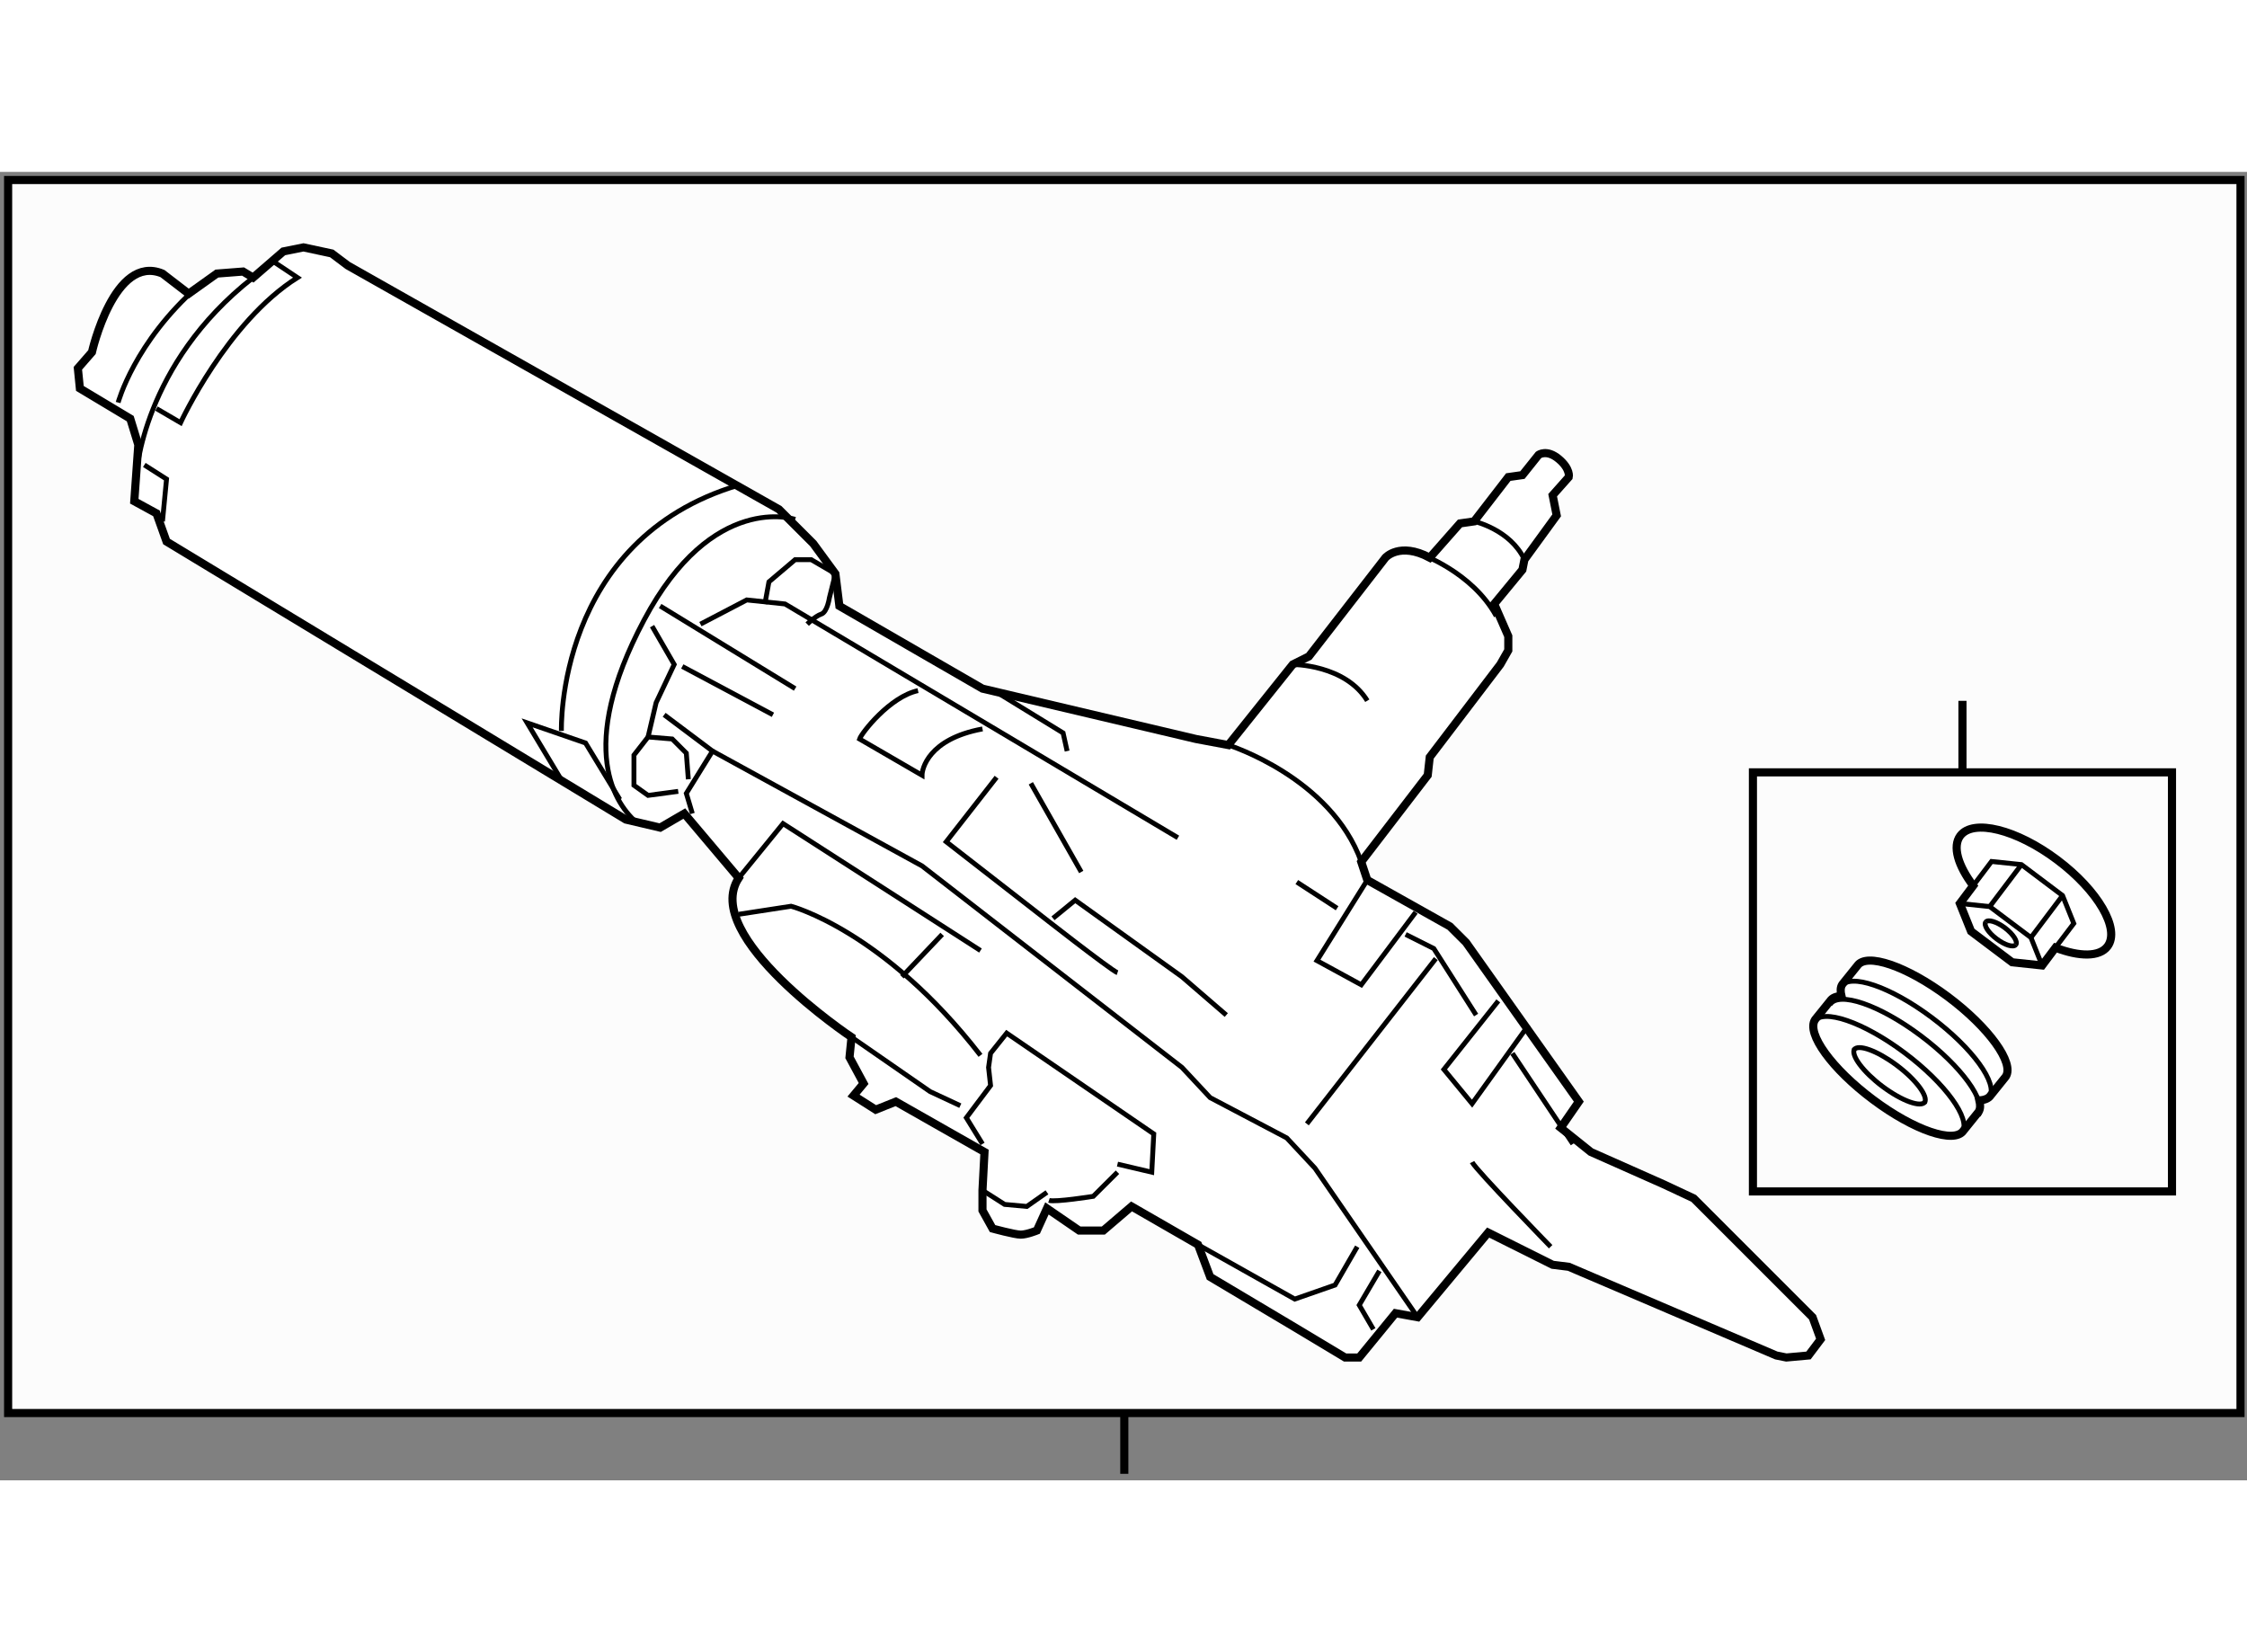 <?xml version="1.0" encoding="utf-8"?>
<!-- Generator: Adobe Illustrator 15.1.0, SVG Export Plug-In . SVG Version: 6.00 Build 0)  -->
<!DOCTYPE svg PUBLIC "-//W3C//DTD SVG 1.1//EN" "http://www.w3.org/Graphics/SVG/1.1/DTD/svg11.dtd">
<svg version="1.1" xmlns="http://www.w3.org/2000/svg" xmlns:xlink="http://www.w3.org/1999/xlink" x="0px" y="0px" width="244.8px"
	 height="180px" viewBox="36.138 87.35 138.369 80.572" enable-background="new 0 0 244.8 180" xml:space="preserve">
	
<rect x="36.138" y="87.35" width="138.369" height="80.572" fill="#808080" stroke="none"/>
	
<g><rect x="36.638" y="87.85" fill="#FCFCFC" stroke="#000000" stroke-width="0.5" width="137.469" height="75.929"></rect><line fill="none" stroke="#000000" stroke-width="0.5" x1="105.372" y1="167.522" x2="105.372" y2="163.831"></line></g><g><path fill="#FFFFFF" stroke="#000000" stroke-width="0.5" d="M111.776,122.645l3.969-4.963l0.993-0.496l4.714-6.08
				c0,0,0.869-0.992,2.73,0l1.86-2.109l0.869-0.125l2.107-2.729l0.87-0.123l0.993-1.242c0,0,0.497-0.373,1.241,0.248
				c0.743,0.621,0.62,1.117,0.62,1.117l-0.993,1.117l0.248,1.24l-1.986,2.729l-0.123,0.621l-1.737,2.107l0.867,1.986v0.871
				l-0.493,0.867l-4.344,5.707l-0.124,1.115l-4.095,5.334l0.372,1.119l5.088,2.854l0.993,0.99l6.946,9.803l-1.116,1.613l1.859,1.488
				l4.469,1.984l1.861,0.871l7.32,7.32l0.497,1.363l-0.747,0.992l-1.364,0.125l-0.62-0.125l-12.778-5.461l-0.993-0.123l-3.97-1.984
				l-4.343,5.213l-1.364-0.248l-2.234,2.729h-0.869l-3.101-1.861l-5.211-3.102l-0.745-1.984l-4.094-2.357l-1.737,1.486h-1.487
				l-1.986-1.363l-0.62,1.363c0,0-0.62,0.252-0.993,0.252s-1.736-0.375-1.736-0.375l-0.62-1.117v-1.24l0.124-2.357l-5.46-3.102
				l-1.24,0.496l-1.365-0.867l0.621-0.746l-0.869-1.611l0.125-1.242c0,0-9.306-6.205-6.947-9.801l-3.351-3.969l-1.488,0.867
				l-2.11-0.496l-28.286-17.121l-0.621-1.736l-1.365-0.746l0.248-3.473l-0.495-1.613l-3.103-1.861l-0.124-1.24l0.867-0.994
				c0,0,1.366-6.078,4.343-4.838l1.613,1.24l1.736-1.24l1.614-0.125l0.618,0.373l1.862-1.611l1.241-0.25l1.738,0.373l0.989,0.744
				l26.553,15.014l2.11,2.107l1.364,1.861l0.246,1.984l8.811,5.088l13.15,3.102L111.776,122.645z"></path><path fill="none" stroke="#000000" stroke-width="0.3" d="M85.102,108.748c0,0-5.088-1.738-9.306,6.203
				c-4.218,7.939-1.737,11.414-0.373,12.531"></path><path fill="none" stroke="#000000" stroke-width="0.3" d="M70.833,125c-0.372-0.619-2.234-3.723-2.234-3.723l3.598,1.242
				l2.11,3.475"></path><path fill="none" stroke="#000000" stroke-width="0.3" d="M70.709,121.775c0,0-0.372-11.787,10.919-15.137"></path><path fill="none" stroke="#000000" stroke-width="0.3" d="M44.53,106.02c0,0,0.372-6.824,7.194-12.16"></path><path fill="none" stroke="#000000" stroke-width="0.3" d="M43.413,101.553c0,0,0.993-3.723,4.962-7.197"></path><polyline fill="none" stroke="#000000" stroke-width="0.3" points="45.025,105.396 46.393,106.268 46.143,108.871 		"></polyline><path fill="none" stroke="#000000" stroke-width="0.3" d="M45.771,101.924l1.487,0.869c0,0,2.854-6.203,7.197-8.934l-1.49-0.992"></path><polyline fill="none" stroke="#000000" stroke-width="0.3" points="78.772,126.863 78.401,125.621 80.014,123.016 77.037,120.781 
						"></polyline><polyline fill="none" stroke="#000000" stroke-width="0.3" points="77.903,125.496 76.045,125.744 75.176,125.123 75.176,124.008 
				75.176,123.264 76.045,122.148 77.532,122.271 78.401,123.141 78.525,124.752 		"></polyline><polyline fill="none" stroke="#000000" stroke-width="0.3" points="76.045,122.148 76.54,120.039 77.655,117.682 76.292,115.324 
						"></polyline><line fill="none" stroke="#000000" stroke-width="0.3" x1="76.789" y1="114.082" x2="85.102" y2="119.17"></line><line fill="none" stroke="#000000" stroke-width="0.3" x1="78.152" y1="117.805" x2="83.735" y2="120.781"></line><polyline fill="none" stroke="#000000" stroke-width="0.3" points="79.27,115.199 82.123,113.709 84.479,113.957 108.674,128.352 
						"></polyline><path fill="none" stroke="#000000" stroke-width="0.3" d="M83.239,113.957l0.249-1.361l1.613-1.367h0.991l1.49,0.869l-0.373,1.488
				c0,0-0.124,0.867-0.496,0.994c-0.372,0.123-0.868,0.619-0.868,0.619"></path><polyline fill="none" stroke="#000000" stroke-width="0.3" points="97.757,119.541 101.603,121.9 101.851,123.016 		"></polyline><polyline fill="none" stroke="#000000" stroke-width="0.3" points="80.014,123.016 92.916,130.088 108.921,142.496 
				110.659,144.357 115.374,146.838 117.112,148.699 123.438,157.881 		"></polyline><polyline fill="none" stroke="#000000" stroke-width="0.3" points="120.336,130.957 117.236,135.92 119.964,137.408 
				123.314,132.941 		"></polyline><polyline fill="none" stroke="#000000" stroke-width="0.3" points="128.402,138.4 125.052,142.619 126.788,144.727 
				130.262,139.889 		"></polyline><polyline fill="none" stroke="#000000" stroke-width="0.3" points="122.695,134.305 124.431,135.176 127.036,139.271 		"></polyline><line fill="none" stroke="#000000" stroke-width="0.3" x1="129.269" y1="141.627" x2="132.992" y2="147.209"></line><path fill="none" stroke="#000000" stroke-width="0.3" d="M111.776,122.645c0,0,6.328,1.984,8.188,7.193"></path><path fill="none" stroke="#000000" stroke-width="0.3" d="M115.745,117.682c0,0,3.226,0,4.591,2.232"></path><path fill="none" stroke="#000000" stroke-width="0.3" d="M123.562,110.857c0,0,3.227,1.115,4.715,3.846"></path><path fill="none" stroke="#000000" stroke-width="0.3" d="M126.912,108.871c0,0,2.233,0.496,3.101,2.357"></path><path fill="none" stroke="#000000" stroke-width="0.3" d="M97.508,124.629l-3.102,3.971l5.583,4.342c0,0,4.591,3.598,4.963,3.721"></path><polyline fill="none" stroke="#000000" stroke-width="0.3" points="100.981,133.314 102.347,132.197 108.921,136.914 
				111.652,139.271 		"></polyline><line fill="none" stroke="#000000" stroke-width="0.3" x1="115.995" y1="131.082" x2="118.476" y2="132.695"></line><path fill="none" stroke="#000000" stroke-width="0.3" d="M126.788,148.328c0.248,0.494,4.838,5.209,4.838,5.209"></path><line fill="none" stroke="#000000" stroke-width="0.3" x1="116.614" y1="145.971" x2="124.555" y2="135.795"></line><polyline fill="none" stroke="#000000" stroke-width="0.3" points="109.914,153.414 115.87,156.762 118.353,155.895 
				119.716,153.537 		"></polyline><polyline fill="none" stroke="#000000" stroke-width="0.3" points="121.081,155.023 119.84,157.133 120.709,158.625 		"></polyline><polyline fill="none" stroke="#000000" stroke-width="0.3" points="96.64,147.209 95.646,145.596 97.136,143.611 97.013,142.496 
				97.136,141.627 98.128,140.385 107.186,146.59 107.063,148.947 104.952,148.451 		"></polyline><path fill="none" stroke="#000000" stroke-width="0.3" d="M100.733,150.684c0.373,0.125,2.729-0.25,2.729-0.25l1.489-1.486"></path><polyline fill="none" stroke="#000000" stroke-width="0.3" points="96.64,150.063 98.003,150.932 99.369,151.057 100.609,150.186 
						"></polyline><path fill="none" stroke="#000000" stroke-width="0.3" d="M81.628,133.066l3.225-0.496c0,0,5.707,1.488,11.663,9.182"></path><polyline fill="none" stroke="#000000" stroke-width="0.3" points="88.575,140.633 93.413,143.984 95.273,144.852 		"></polyline><polyline fill="none" stroke="#000000" stroke-width="0.3" points="81.628,130.832 84.356,127.482 96.516,135.299 		"></polyline><line fill="none" stroke="#000000" stroke-width="0.3" x1="91.677" y1="136.914" x2="94.157" y2="134.305"></line><path fill="none" stroke="#000000" stroke-width="0.3" d="M92.67,119.293c-1.737,0.373-3.475,2.607-3.6,2.979l3.846,2.232
				c0-0.371,0.373-2.232,3.724-2.852"></path><line fill="none" stroke="#000000" stroke-width="0.3" x1="99.616" y1="125" x2="102.72" y2="130.461"></line></g>



	
<g><rect x="144.082" y="124.326" fill="#FCFCFC" stroke="#000000" stroke-width="0.5" width="25.806" height="25.807"></rect><line fill="none" stroke="#000000" stroke-width="0.5" x1="156.985" y1="124.172" x2="156.985" y2="119.922"></line></g><g><path fill="#FFFFFF" stroke="#000000" stroke-width="0.5" d="M156.08,138.137c-2.523-1.879-5.015-2.734-5.573-1.9l-0.925,1.15
				c-0.116,0.176-0.119,0.428-0.051,0.711c-0.322,0.016-0.566,0.111-0.696,0.309l-0.927,1.148c-0.552,0.84,1.044,3.039,3.571,4.924
				c2.522,1.889,5.019,2.744,5.572,1.904l0.925-1.148c0.117-0.18,0.117-0.428,0.053-0.709c0.321-0.02,0.567-0.115,0.696-0.313
				l0.926-1.152C160.2,142.227,158.603,140.023,156.08,138.137z"></path><path fill="none" stroke="#000000" stroke-width="0.3" d="M158.646,144.33c0.554-0.834-1.047-3.037-3.567-4.918
				c-2.525-1.891-5.021-2.74-5.566-1.906"></path><path fill="none" stroke="#000000" stroke-width="0.3" d="M156.971,146.498c0.554-0.83-1.048-3.031-3.566-4.914
				c-2.527-1.889-5.021-2.742-5.568-1.906"></path><path fill="none" stroke="#000000" stroke-width="0.3" d="M157.964,145.443c0.554-0.83-1.048-3.031-3.567-4.914
				c-2.527-1.889-5.021-2.742-5.567-1.908"></path><path fill="none" stroke="#000000" stroke-width="0.3" d="M154.653,144.664c0.246-0.373-0.521-1.41-1.725-2.307
				s-2.377-1.32-2.625-0.945"></path><path fill="none" stroke="#000000" stroke-width="0.3" d="M150.338,141.359c-0.244,0.375,0.528,1.414,1.727,2.313
				c1.201,0.896,2.377,1.32,2.623,0.939"></path></g><g><path fill="#FFFFFF" stroke="#000000" stroke-width="0.5" d="M157.647,131.307l-0.821,1.094l0.688,1.713l2.534,1.908l1.842,0.195
				l0.823-1.094c1.471,0.566,2.71,0.58,3.206-0.082c0.798-1.059-0.59-3.443-3.094-5.322c-2.502-1.881-5.178-2.545-5.976-1.49
				C156.357,128.891,156.71,130.063,157.647,131.307z"></path><path fill="none" stroke="#000000" stroke-width="0.3" d="M160.269,134.941c0.143-0.186-0.157-0.65-0.666-1.037
					c-0.514-0.387-1.044-0.543-1.187-0.357"></path><path fill="none" stroke="#000000" stroke-width="0.3" d="M158.42,133.541c-0.144,0.193,0.155,0.656,0.667,1.039
					c0.511,0.387,1.044,0.549,1.186,0.355"></path><polyline fill="none" stroke="#000000" stroke-width="0.3" points="156.826,132.4 158.664,132.592 161.202,134.5 161.89,136.217 
								"></polyline><line fill="none" stroke="#000000" stroke-width="0.3" x1="163.15" y1="131.912" x2="161.202" y2="134.5"></line><line fill="none" stroke="#000000" stroke-width="0.3" x1="160.618" y1="130.006" x2="158.664" y2="132.592"></line><polyline fill="none" stroke="#000000" stroke-width="0.3" points="157.647,131.307 158.776,129.814 160.618,130.006 
				163.15,131.912 163.84,133.631 162.814,134.982 		"></polyline></g>


</svg>